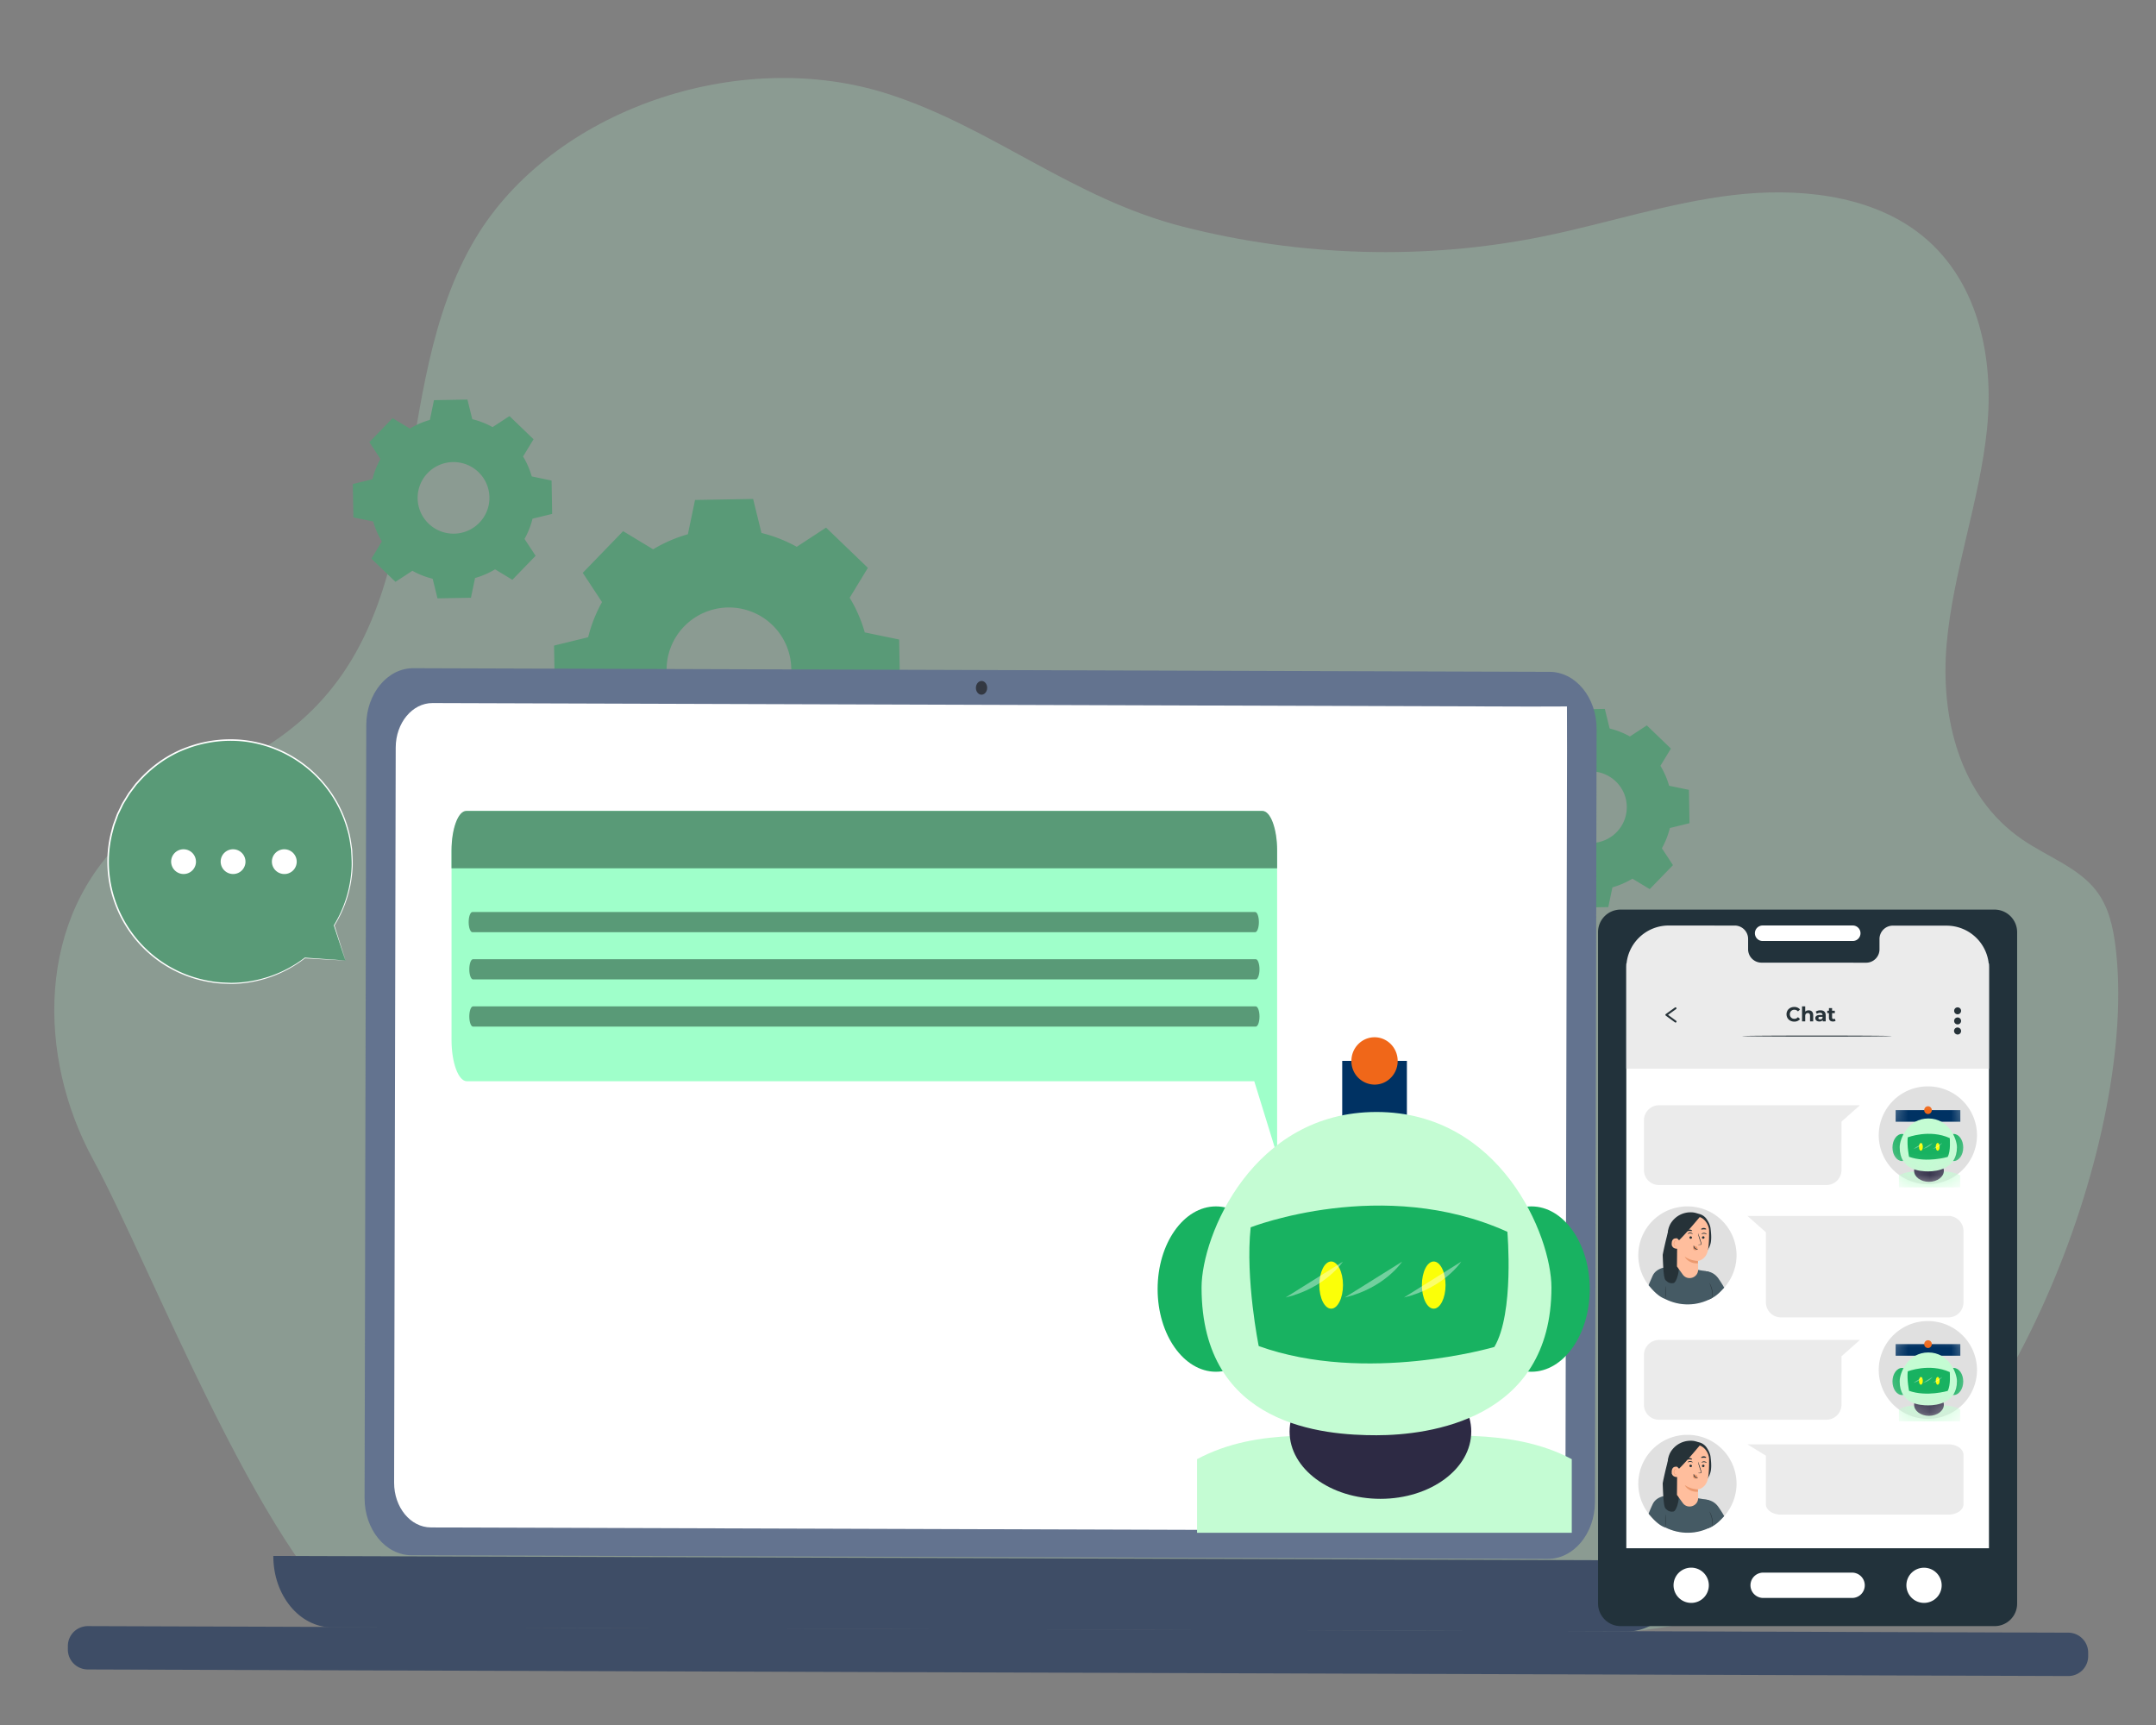 <svg width="100" height="80" fill="none" xmlns="http://www.w3.org/2000/svg"><rect width="100%" height="100%" fill="#808080" stroke="none"/><path opacity=".24" d="M98.124 43.92c-.114-.923-.318-1.875-.91-2.632-.827-1.056-2.255-1.562-3.399-2.342-2.956-2.012-3.822-5.73-3.525-9.082.297-3.352 1.524-6.601 1.87-9.947.344-3.348-.397-7.067-3.261-9.187-2.304-1.704-5.541-2.035-8.52-1.682-2.976.354-5.827 1.307-8.759 1.908-5.526 1.133-11.337.94-16.75-.443-5.111-1.305-8.819-4.576-13.62-6.137-6.985-2.276-15.654.746-19.203 6.692-4.194 7.036-1.736 16.845-8.13 22.388-2.38 2.064-5.657 3.145-7.988 5.259-4.233 3.838-4.231 10.253-1.613 15.055 2.619 4.801 7.781 18.299 12.338 21.723h41.544c12.005 0 18.724 1.852 26.928-2.865 8.2-4.716 14.06-20.052 12.999-28.7v-.007z" fill="#B0F4CF"/><path d="M95.924 77.729 4.07 77.424a.926.926 0 0 1-.923-.925l.001-.166a.92.92 0 0 1 .574-.85.927.927 0 0 1 .354-.069l91.856.304a.926.926 0 0 1 .922.926v.166a.92.92 0 0 1-.929.919z" fill="#3E4D66"/><path d="M30.294 25.475a6.61 6.61 0 0 1 1.611-.698l.332-1.59 2.694-.047.388 1.577c.571.14 1.121.356 1.635.642l1.361-.89 1.939 1.866-.844 1.387c.304.502.54 1.043.7 1.607l1.595.33.047 2.686-1.582.387a6.567 6.567 0 0 1-.643 1.63l.892 1.357-1.871 1.933-1.392-.842a6.618 6.618 0 0 1-1.612.698l-.332 1.59-2.694.047-.387-1.577a6.62 6.62 0 0 1-1.635-.642l-1.362.89-1.938-1.866.844-1.387a6.575 6.575 0 0 1-.7-1.607l-1.595-.33-.047-2.686 1.582-.387c.14-.569.357-1.117.643-1.63l-.893-1.357 1.872-1.932 1.392.841zm1.437 3.578a2.875 2.875 0 0 0 .071 4.075 2.897 2.897 0 0 0 4.088-.072 2.875 2.875 0 0 0-.072-4.075 2.897 2.897 0 0 0-4.087.072zm-12.72-9.177c.29-.175.602-.31.928-.402l.19-.916 1.552-.027.224.909c.325.08.642.202.941.369l.785-.513 1.116 1.075-.486.8c.175.288.31.6.403.924l.919.191.027 1.547-.911.223a3.79 3.79 0 0 1-.37.938l.513.782-1.077 1.113-.802-.485c-.29.175-.602.31-.928.402l-.192.916-1.551.027-.224-.908a3.8 3.8 0 0 1-.941-.37l-.784.513-1.117-1.074.486-.8a3.78 3.78 0 0 1-.403-.925l-.918-.19-.028-1.547.911-.223c.081-.328.206-.643.37-.939l-.513-.781 1.078-1.113.802.484zm.827 2.06c-.639.66-.62 1.71.041 2.348a1.668 1.668 0 0 0 2.354-.041c.64-.66.62-1.711-.04-2.347a1.669 1.669 0 0 0-2.355.04zm51.926 12.286c.29-.175.602-.31.928-.402l.19-.916 1.553-.027.223.908c.325.08.642.203.941.37l.785-.513 1.116 1.075-.486.799c.175.289.31.6.403.925l.919.19.027 1.547-.911.223a3.78 3.78 0 0 1-.37.939l.514.782-1.078 1.113-.802-.485a3.8 3.8 0 0 1-.928.402l-.191.916-1.552.027-.224-.908a3.809 3.809 0 0 1-.941-.37l-.784.513-1.117-1.075.486-.799c-.175-.29-.31-.6-.403-.925l-.918-.19-.028-1.548.912-.222c.08-.328.205-.644.37-.939l-.514-.782 1.078-1.113.802.485zm.827 2.06c-.639.66-.62 1.71.041 2.347a1.668 1.668 0 0 0 2.355-.041c.638-.66.62-1.71-.042-2.347a1.669 1.669 0 0 0-2.354.041z" fill="#599A77"/><path d="M24.662 72.75c1.002.243 2.007.474 3.015.692h1.053l-4.066-.692h-.002z" fill="#BFD2FF"/><path d="m71.788 72.298-52.7-.17c-1.205-.005-2.18-1.192-2.178-2.653l.078-35.846c.004-1.461.984-2.646 2.189-2.64l52.7.169c1.204.005 2.181 1.192 2.177 2.653l-.077 35.846c-.005 1.461-.984 2.643-2.19 2.64z" fill="#63738F"/><path d="M45.787 31.9c0 .176-.118.317-.263.318-.145 0-.261-.143-.26-.319.003-.176.118-.317.264-.317.145 0 .26.143.259.319z" fill="#333842"/><path d="m78.193 72.37-65.516-.21c-.004 1.823 1.213 3.305 2.717 3.312l60.067.191c1.504.004 2.727-1.47 2.732-3.293z" fill="#3E4D66"/><path d="M19.982 70.838 70.897 71h.002c.942.003 1.707-.922 1.71-2.063l.074-34.096-.004-2.078-1.698.005-50.917-.163c-.941-.003-1.707.92-1.71 2.062l-.074 34.096c-.002 1.142.76 2.07 1.702 2.074z" fill="#fff"/><path d="M58.527 37.61H21.653c-.392 0-.71.857-.71 1.915v8.704c0 1.057.318 1.915.71 1.915h36.523l1.06 3.433V39.524c0-1.057-.317-1.915-.71-1.915z" fill="#9FFFCA"/><path d="M59.236 40.27H20.943v-.825c0-1.014.305-1.836.68-1.836h36.933c.376 0 .68.822.68 1.836v.824zm-1.02 2.963H21.912c-.096 0-.174-.21-.174-.468 0-.259.078-.469.174-.469h36.304c.096 0 .174.21.174.469 0 .258-.078.468-.174.468zm.027 2.189H21.94c-.096 0-.173-.21-.173-.468 0-.26.077-.47.173-.47h36.304c.096 0 .174.21.174.47 0 .258-.078.468-.174.468zm0 2.188H21.94c-.096 0-.173-.21-.173-.468 0-.259.077-.469.173-.469h36.304c.096 0 .174.21.174.469s-.078.468-.174.468z" fill="#599A77"/><path d="M75.169 42.184h17.343a1.05 1.05 0 0 1 1.047 1.044V74.37a1.043 1.043 0 0 1-1.047 1.044H75.169a1.05 1.05 0 0 1-1.048-1.044V43.228a1.044 1.044 0 0 1 1.048-1.044z" fill="#22323B"/><path d="M92.252 44.684h-16.82v27.119h16.82v-27.12z" fill="#fff"/><path d="M92.252 49.548v-4.691a1.966 1.966 0 0 0-1.967-1.928l-2.502-.001a.62.62 0 0 0-.608.633v.453a.62.62 0 0 1-.608.633l-4.878-.003a.621.621 0 0 1-.608-.634v-.453a.621.621 0 0 0-.608-.633h-.88l-2.19-.002c-1.088 0-1.97.878-1.97 1.963l-.001 4.677h16.82v-.014z" fill="#EBEBEB"/><path d="M82.862 47.04c0-.198.153-.34.358-.34a.34.34 0 0 1 .27.116l-.097.09a.21.21 0 0 0-.165-.077.202.202 0 0 0-.211.21c0 .124.087.21.21.21a.21.21 0 0 0 .166-.077l.098.09a.339.339 0 0 1-.272.117c-.204 0-.356-.142-.356-.34zm1.238.039v.288h-.147v-.266c0-.081-.037-.119-.102-.119-.07 0-.121.043-.121.136v.25h-.147v-.696h.147v.244c.039-.04.096-.06.16-.06.12 0 .21.069.21.223zm.58 0v.288h-.138v-.063c-.027.046-.08.07-.154.07-.119 0-.19-.065-.19-.152 0-.09.064-.151.218-.151h.117c0-.063-.038-.1-.117-.1a.245.245 0 0 0-.146.047l-.052-.102a.39.39 0 0 1 .218-.061c.154 0 .243.071.243.224zm-.147.129v-.052h-.1c-.07 0-.091.025-.091.06 0 .036.031.06.083.06.049 0 .09-.023.108-.068zm.605.135a.21.21 0 0 1-.12.031c-.119 0-.188-.06-.188-.18v-.208h-.078v-.112h.078v-.123h.146v.123h.127v.112h-.127v.206c0 .043.024.066.063.066a.098.098 0 0 0 .06-.019l.04.104zm2.595.706c0 .013-1.55.024-3.46.024s-3.46-.011-3.46-.024c0-.013 1.55-.023 3.46-.023s3.46.01 3.46.023zm3.064-1.01a.161.161 0 0 0 .162-.161.16.16 0 0 0-.162-.16.161.161 0 0 0-.113.274c.03.03.07.047.114.047zm.162.308a.16.16 0 1 1-.322 0 .16.16 0 0 1 .322 0zm0 .468a.16.16 0 0 1-.276.113.16.16 0 0 1 .176-.262.16.16 0 0 1 .1.149zm-13.243-.392a.045.045 0 0 1-.027-.009l-.426-.312a.046.046 0 0 1-.019-.037.046.046 0 0 1 .02-.036l.426-.306a.045.045 0 0 1 .06.012.045.045 0 0 1-.007.061l-.376.27.376.275a.045.045 0 0 1 0 .073.046.046 0 0 1-.027.009z" fill="#263238"/><path d="M86.294 43.281a.359.359 0 0 1-.36.36h-4.188a.36.36 0 0 1-.35-.36.36.36 0 0 1 .35-.36h4.189a.36.36 0 0 1 .359.36zm.198 30.24a.585.585 0 0 1-.589.587H81.78a.593.593 0 0 1-.544-.363.585.585 0 0 1 .127-.64.59.59 0 0 1 .417-.172h4.123c.324 0 .589.263.589.588zm-7.233 0a.814.814 0 0 1-.818.816.818.818 0 0 1-.818-.816.817.817 0 0 1 1.636 0zm10.8 0a.812.812 0 0 1-.505.754.818.818 0 0 1-1.07-1.066.815.815 0 0 1 .757-.503.82.82 0 0 1 .755.503.812.812 0 0 1 .063.312z" fill="#fff"/><path d="M72.902 71.086v-3.414c-2.837-1.525-6.462-1.01-8.69-1.01-2.504 0-5.852-.515-8.69 1.01v3.414h17.38z" fill="#C4FCD3"/><path d="M68.24 66.392c0 1.722-1.885 3.119-4.212 3.119s-4.214-1.395-4.214-3.119c0-1.723 1.887-3.119 4.214-3.119 2.327 0 4.213 1.396 4.213 3.12z" fill="#2D2A44"/><path d="M63.755 49.2v3.282" stroke="#003263" stroke-width="3" stroke-miterlimit="10"/><path d="M73.736 59.783c0 2.117-1.21 3.834-2.704 3.834-1.492 0-2.703-1.717-2.703-3.834 0-2.118 1.21-3.834 2.703-3.834 1.493 0 2.704 1.716 2.704 3.834zm-14.635 0c0 2.117-1.211 3.834-2.704 3.834-1.492 0-2.704-1.717-2.704-3.834 0-2.118 1.212-3.834 2.704-3.834 1.493 0 2.704 1.716 2.704 3.834z" fill="#18B261"/><path d="M64.828 49.203c0 .608-.48 1.098-1.073 1.098a1.087 1.087 0 0 1-1.074-1.098c0-.605.48-1.098 1.074-1.098.592 0 1.073.493 1.073 1.099z" fill="#F06719"/><path d="M63.845 51.57c-5.745 0-8.114 5.733-8.114 8.142 0 6.452 5.697 6.85 8.114 6.85 2.416 0 8.114-.711 8.114-6.85 0-2.41-2.37-8.142-8.114-8.142z" fill="#C4FCD3"/><path d="M58.382 62.426s-.63-3.105-.373-5.507c0 0 6.14-2.402 11.906.208 0 0 .332 3.767-.604 5.341 0 0-5.944 1.748-10.93-.042z" fill="#18B261"/><path d="M61.742 60.692c.303 0 .549-.49.549-1.094 0-.604-.246-1.094-.549-1.094-.303 0-.549.49-.549 1.094 0 .605.246 1.094.55 1.094zm4.756 0c.303 0 .55-.49.55-1.094 0-.604-.246-1.094-.55-1.094-.303 0-.548.49-.548 1.094 0 .605.245 1.094.548 1.094z" fill="#FBFF08"/><path d="m59.63 60.173 2.657-1.661s-.797 1.218-2.656 1.661zm2.745 0 2.657-1.661s-.798 1.218-2.656 1.661zm2.744 0 2.656-1.661s-.797 1.218-2.656 1.661z" fill="#FAFCFB" style="mix-blend-mode:soft-light" opacity=".4"/><path d="m16.024 44.544-.523-1.626c.55-.889.84-1.912.839-2.956 0-3.118-2.535-5.646-5.663-5.646-3.127 0-5.662 2.528-5.662 5.646 0 3.117 2.535 5.645 5.662 5.645a5.648 5.648 0 0 0 3.466-1.182l-.002.002 1.883.117z" fill="#599A77"/><path d="M16.022 44.544s-.039 0-.119-.005l-.357-.018-1.408-.077a.016.016 0 0 1-.014-.01.016.016 0 0 1-.001-.007l.003-.009.002-.002.022.022a5.675 5.675 0 0 1-3.432 1.195c-.304-.013-.62-.014-.94-.075a5.661 5.661 0 0 1-3.63-2.158c-.497-.65-.848-1.4-1.03-2.197a5.58 5.58 0 0 1 .022-2.573l.084-.323c.032-.107.075-.21.112-.317.042-.104.07-.214.124-.314l.148-.305c.045-.105.107-.2.166-.298l.18-.292.206-.276.104-.138c.035-.046.076-.086.115-.13.622-.706 1.4-1.258 2.25-1.572a5.81 5.81 0 0 1 2.6-.355 5.718 5.718 0 0 1 4.036 2.304c.41.56.715 1.19.896 1.86.093.314.133.628.175.93.013.305.039.6.016.881a5.609 5.609 0 0 1-.84 2.642l.002-.013.382 1.217.096.31.03.103s-.014-.037-.037-.107l-.104-.313-.396-1.2-.001-.007c0-.002 0-.004.002-.006a5.613 5.613 0 0 0 .818-2.628c.02-.28-.006-.572-.02-.873-.043-.3-.083-.611-.177-.921a5.604 5.604 0 0 0-.892-1.839 5.662 5.662 0 0 0-3.993-2.27 5.748 5.748 0 0 0-2.567.352c-.84.31-1.607.857-2.221 1.553-.038.043-.079.084-.114.128l-.102.137-.204.272-.177.288c-.059.096-.12.19-.164.294l-.146.302c-.054.098-.081.207-.123.31-.036.104-.08.206-.11.312l-.083.319a5.512 5.512 0 0 0-.025 2.54 5.637 5.637 0 0 0 2.689 3.642c.59.339 1.239.567 1.912.674.316.062.63.064.93.078a5.678 5.678 0 0 0 3.42-1.17c.001-.002.003-.002.005-.001.003 0 .005 0 .006.002a.015.015 0 0 1 .005.004.016.016 0 0 1 0 .02l-.002.002-.011-.026 1.395.096.362.026.125.01z" fill="#fff"/><path d="M9.09 39.96a.572.572 0 0 1-.576.574.577.577 0 0 1-.576-.573.573.573 0 0 1 .576-.574.576.576 0 0 1 .575.574zm2.296 0a.572.572 0 0 1-.575.574.577.577 0 0 1-.576-.574.573.573 0 0 1 .576-.573.576.576 0 0 1 .575.574zm2.298-.286a.572.572 0 0 1-.647.84.575.575 0 0 1-.407-.702.574.574 0 0 1 .705-.405c.147.039.273.135.349.267z" fill="#fff"/><path d="M78.266 60.483a2.273 2.273 0 0 0 2.279-2.267 2.273 2.273 0 0 0-2.279-2.267 2.273 2.273 0 0 0-2.279 2.267 2.273 2.273 0 0 0 2.28 2.267z" fill="#E0E0E0"/><path d="m77.204 58.785.597-.05 1.457.244.172 1.093-.024.127c-.705.39-1.493.38-2.16.05l-.042-1.464z" fill="#455A64"/><path d="M78.946 58.959s.46-.091.756.33c.182.259.27.43.27.43-.236.257-.429.452-.759.566l-.267-1.326zm-1.745-.177s-.394.048-.547.383c-.153.335-.188.44-.188.44.204.245.463.534.781.643 0 0 .073-.844.082-1.083.01-.262.02-.391-.128-.383z" fill="#455A64"/><path d="M77.562 56.636a1.08 1.08 0 0 1 .835-.413c.19-.003.269.036.405.073a.6.6 0 0 1 .342.224c.096.137.178.29.196.456.019.171.038.343.025.514a.933.933 0 0 1-.161.483l-.438.075c-.242.009-.488.017-.723-.038-.236-.055-.465-.181-.591-.387-.175-.285-.103-.728.11-.986z" fill="#263238"/><path d="M77.12 58.202c.01-.098.28-1.33.366-1.38.086-.05.01.898.08.967h.232c.108.045.013.249 0 .365.204.712-.05 1.311-.161 1.345a.344.344 0 0 1-.327-.078c-.086-.08-.15-.01-.19-1.219z" fill="#263238"/><path d="m78.763 58.882-.003-.404s.358-.039.456-.495c.05-.226.058-.601.056-.909-.002-.276-.239-.653-.582-.654l-.153-.018-.584.231a.162.162 0 0 0-.154.156l-.018 1.945.268.374c.221.31.712.155.714-.226z" fill="#FFBE9D"/><path d="M78.528 57.877a.1.1 0 0 1 .155-.067.132.132 0 0 1 .05.125.123.123 0 0 1-.087.05h-.016a.108.108 0 0 1-.073-.029.096.096 0 0 1-.03-.08z" fill="#EB996E"/><path d="M79.06 57.392a.059.059 0 0 1-.06.056.056.056 0 0 1-.054-.034.056.056 0 0 1-.005-.022.06.06 0 0 1 .06-.056c.008 0 .016 0 .023.004a.056.056 0 0 1 .036.052zm.095-.148c-.008.008-.051-.028-.115-.031-.064-.005-.112.026-.119.017-.003-.003.005-.017.027-.03a.163.163 0 0 1 .186.01c.019.017.025.031.02.034zm-.4.482c0-.004.04-.009.105-.013.017-.001.032-.004.036-.014.004-.012-.002-.03-.008-.05l-.042-.125a2.15 2.15 0 0 1-.09-.328c.007-.003.06.14.116.32l.04.127c.005.018.014.04.005.063a.04.04 0 0 1-.028.023c-.011.002-.02.002-.028.002a.424.424 0 0 1-.105-.005z" fill="#263238"/><path d="M78.752 58.48s-.312.002-.61-.199c0 0 .148.328.612.31l-.002-.112z" fill="#EB996E"/><path d="M78.562 57.759c.01 0 .006.069.063.12.056.053.13.05.13.059.001.004-.017.012-.048.011a.174.174 0 0 1-.11-.044.149.149 0 0 1-.048-.102c0-.028.008-.045.013-.044zm.575-.749c-.012.015-.06.002-.117.004-.057 0-.105.014-.117 0-.005-.008.002-.023.022-.037a.173.173 0 0 1 .094-.028c.04 0 .074.012.095.026.02.014.028.028.023.035zm-.777.38a.059.059 0 0 0 .056.06c.008.001.015 0 .022-.002a.057.057 0 0 0 .034-.028.056.056 0 0 0 .006-.022.06.06 0 0 0-.056-.06.056.056 0 0 0-.042.013.055.055 0 0 0-.02.039zm-.082-.167c.007.008.052-.024.116-.023.064 0 .11.034.117.026.004-.003-.004-.017-.024-.032a.163.163 0 0 0-.186-.003c-.02.015-.027.029-.023.032zm-.037-.136c.012.015.062 0 .121 0 .06 0 .11.012.121-.002.005-.008-.002-.022-.024-.036a.182.182 0 0 0-.098-.026.18.18 0 0 0-.097.028c-.021.014-.028.029-.023.036z" fill="#263238"/><path d="M77.872 57.562c.002-.035-.034-.117-.067-.125-.09-.018-.254-.02-.268.209-.02.313.3.268.302.259 0-.007.027-.225.033-.343z" fill="#FFBE9D"/><path d="M77.763 57.786c-.001 0-.005.004-.015.008a.055.055 0 0 1-.041-.002c-.032-.014-.057-.068-.055-.125a.18.18 0 0 1 .02-.077c.011-.022.027-.038.044-.04a.028.028 0 0 1 .031.017c.004.01.002.016.003.016.001.001.007-.005.006-.018a.035.035 0 0 0-.011-.02.041.041 0 0 0-.03-.01c-.025 0-.048.021-.06.045a.183.183 0 0 0-.025.086c-.002.064.027.125.072.14a.06.06 0 0 0 .05-.005c.01-.007.012-.014.011-.015z" fill="#EB996E"/><path d="m77.798 57.437.08.082c.345-.329 1.02-1.152.982-1.103 0 0-.236-.097-.493-.053-.257.043-.744.171-.737.473.008.3.168.6.168.6zm-.55 2.81c-.006 0-.01-.134-.01-.3 0-.165.004-.299.01-.299.005 0 .01.134.01.3 0 .165-.004.299-.01.299zm2.156-.042c-.003 0 0-.041.004-.106a1.183 1.183 0 0 0-.009-.254c-.017-.098-.05-.183-.073-.244-.024-.061-.04-.1-.037-.1a1.01 1.01 0 0 1 .13.34.965.965 0 0 1-.015.364z" fill="#263238"/><path d="M78.266 71.077a2.273 2.273 0 0 0 2.279-2.267 2.273 2.273 0 0 0-2.279-2.267 2.273 2.273 0 0 0-2.279 2.267 2.273 2.273 0 0 0 2.28 2.267z" fill="#E0E0E0"/><path d="m77.204 69.375.597-.05 1.457.244.172 1.093-.024.127c-.705.39-1.493.38-2.16.05l-.042-1.464z" fill="#455A64"/><path d="M78.946 69.554s.46-.09.756.331c.182.258.27.43.27.43-.236.256-.429.452-.759.566l-.267-1.327zm-1.745-.175s-.394.048-.547.383a5.42 5.42 0 0 0-.188.44c.204.245.463.535.781.644 0 0 .073-.845.082-1.084.01-.261.02-.39-.128-.383z" fill="#455A64"/><path d="M77.562 67.23a1.08 1.08 0 0 1 .835-.413c.19-.004.269.036.405.072a.6.6 0 0 1 .342.225c.096.137.178.29.196.456.019.17.038.342.025.514a.933.933 0 0 1-.161.482l-.438.076c-.242.008-.488.016-.723-.039-.236-.055-.465-.18-.591-.386-.175-.286-.103-.728.11-.987z" fill="#263238"/><path d="M77.12 68.796c.01-.098.28-1.33.366-1.38.086-.05.01.898.08.966h.232c.108.046.013.25 0 .365.204.713-.05 1.312-.161 1.346a.344.344 0 0 1-.327-.079c-.086-.08-.15-.009-.19-1.218z" fill="#263238"/><path d="m78.763 69.476-.003-.404s.358-.04.456-.495c.05-.226.058-.602.056-.909-.002-.277-.239-.653-.582-.654l-.153-.018-.584.231a.162.162 0 0 0-.154.156l-.018 1.945.268.374c.221.31.712.155.714-.226z" fill="#FFBE9D"/><path d="M78.528 68.47a.1.1 0 0 1 .154-.066.132.132 0 0 1 .051.124.122.122 0 0 1-.103.051.11.11 0 0 1-.073-.029.096.096 0 0 1-.03-.08z" fill="#EB996E"/><path d="M79.06 67.984a.06.06 0 0 1-.06.056.057.057 0 0 1-.058-.056.06.06 0 0 1 .06-.056.06.06 0 0 1 .04.016.057.057 0 0 1 .017.04zm.095-.142c-.008.007-.051-.028-.115-.031-.064-.005-.112.025-.119.017-.003-.004.005-.017.027-.03a.163.163 0 0 1 .186.01c.019.016.025.03.02.034zm-.4.476a.42.42 0 0 1 .105-.013c.017-.001.032-.003.036-.014.004-.012-.002-.03-.008-.049l-.042-.126a2.15 2.15 0 0 1-.09-.328c.007-.002.06.141.116.32l.04.127c.005.019.014.04.005.064a.042.042 0 0 1-.012.014.042.042 0 0 1-.016.008c-.011.002-.02.002-.028.002a.421.421 0 0 1-.105-.005z" fill="#263238"/><path d="M78.752 69.073s-.312.003-.61-.198c0 0 .148.327.612.31l-.002-.112z" fill="#EB996E"/><path d="M78.562 68.354c.01 0 .006.07.063.121.056.052.13.049.13.058.001.005-.017.013-.048.012a.174.174 0 0 1-.11-.045.149.149 0 0 1-.048-.1c0-.03.008-.046.013-.046zm.575-.754c-.012.015-.06.002-.117.004-.057 0-.105.014-.117-.001-.005-.007.002-.022.022-.036a.172.172 0 0 1 .094-.028.17.17 0 0 1 .095.025c.02.014.028.029.023.036zm-.777.38a.059.059 0 0 0 .056.06.058.058 0 0 0 .042-.013.055.055 0 0 0 .02-.039.06.06 0 0 0-.056-.06.056.056 0 0 0-.056.03.058.058 0 0 0-.006.022zm-.082-.16c.007.007.052-.025.116-.024.064 0 .11.034.117.026.004-.003-.004-.017-.024-.032a.163.163 0 0 0-.186-.003c-.02.015-.027.028-.023.032zm-.037-.137c.012.014.062 0 .121 0 .06 0 .11.012.121-.003.005-.007-.002-.021-.024-.035a.182.182 0 0 0-.098-.026.18.18 0 0 0-.097.028c-.021.014-.028.029-.023.036z" fill="#263238"/><path d="M77.872 68.151c.002-.034-.034-.117-.067-.124-.09-.019-.254-.02-.268.209-.02.313.3.268.302.259 0-.007.027-.225.033-.344z" fill="#FFBE9D"/><path d="M77.763 68.376c-.001 0-.005.004-.015.008a.055.055 0 0 1-.041-.002c-.032-.014-.057-.068-.055-.125a.18.18 0 0 1 .02-.077c.011-.023.027-.038.044-.04a.028.028 0 0 1 .031.017c.004.01.002.016.003.016s.007-.005.006-.018a.036.036 0 0 0-.011-.02.042.042 0 0 0-.03-.01c-.025 0-.048.021-.06.045a.183.183 0 0 0-.025.086c-.002.063.027.124.072.14a.058.058 0 0 0 .05-.005c.01-.007.012-.014.011-.015z" fill="#EB996E"/><path d="m77.798 68.03.08.083c.345-.329 1.02-1.152.982-1.103 0 0-.236-.097-.493-.053-.257.043-.744.17-.737.472.008.302.168.601.168.601zm-.55 2.81c-.006 0-.01-.135-.01-.3 0-.166.004-.3.01-.3.005 0 .01.134.01.3 0 .165-.004.3-.01.3zm2.156-.042c-.003 0 0-.04.004-.106a1.183 1.183 0 0 0-.009-.254c-.017-.098-.05-.183-.073-.244-.024-.061-.04-.099-.037-.1a1.009 1.009 0 0 1 .13.34.965.965 0 0 1-.015.364z" fill="#263238"/><path d="M90.37 61.096h-7.766a.7.7 0 0 1-.698-.696v-3.252l-.856-.757h9.32a.7.7 0 0 1 .7.696V60.4a.695.695 0 0 1-.7.696zm0 9.148h-7.766c-.385 0-.698-.216-.698-.482v-2.253l-.856-.525h9.32c.386 0 .7.216.7.483v2.295c0 .266-.314.482-.7.482z" fill="#EBEBEB"/><path d="M89.418 65.801a2.273 2.273 0 0 0 2.28-2.267 2.273 2.273 0 0 0-2.28-2.267 2.273 2.273 0 0 0-2.278 2.267 2.273 2.273 0 0 0 2.278 2.267zm0-10.884a2.273 2.273 0 0 0 2.28-2.267 2.273 2.273 0 0 0-2.28-2.267 2.273 2.273 0 0 0-2.278 2.267 2.273 2.273 0 0 0 2.278 2.267z" fill="#E0E0E0"/><mask id="a" style="mask-type:alpha" maskUnits="userSpaceOnUse" x="87" y="61" width="5" height="5"><path d="M89.418 65.8a2.273 2.273 0 0 0 2.28-2.267 2.273 2.273 0 0 0-2.28-2.267 2.273 2.273 0 0 0-2.278 2.267 2.273 2.273 0 0 0 2.278 2.267z" fill="#E0E0E0"/></mask><g mask="url(#a)"><path d="M90.922 65.918v-.56c-.465-.249-1.058-.165-1.423-.165-.41 0-.958-.084-1.423.166v.559h2.846z" fill="#C4FCD3"/><path d="M90.16 65.151c0 .282-.309.511-.69.511-.38 0-.69-.229-.69-.51 0-.283.31-.511.69-.511.381 0 .69.228.69.51z" fill="#2D2A44"/><path d="M89.424 62.336v.538" stroke="#003263" stroke-width="3" stroke-miterlimit="10"/><path d="M91.06 64.07c0 .346-.199.627-.443.627-.245 0-.443-.281-.443-.628s.198-.628.443-.628c.244 0 .443.281.443.628zm-2.397 0c0 .346-.198.627-.443.627-.244 0-.443-.281-.443-.628s.199-.628.443-.628c.245 0 .443.281.443.628z" fill="#18B261"/><path d="M89.6 62.336c0 .1-.078.18-.175.18a.178.178 0 0 1-.176-.18c0-.1.079-.18.176-.18.097 0 .176.08.176.18z" fill="#F06719"/><path d="M89.44 62.723c-.94 0-1.329.938-1.329 1.333 0 1.056.933 1.121 1.329 1.121.396 0 1.328-.116 1.328-1.121 0-.395-.388-1.333-1.328-1.333z" fill="#C4FCD3"/><path d="M88.546 64.5s-.103-.508-.061-.901c0 0 1.005-.394 1.949.034 0 0 .055.617-.099.874 0 0-.973.287-1.79-.006z" fill="#18B261"/><path d="M89.095 64.218c.05 0 .09-.08.09-.18 0-.098-.04-.179-.09-.179-.05 0-.09.08-.09.18 0 .099.04.179.09.179zm.78 0c.049 0 .089-.08.089-.18 0-.098-.04-.179-.09-.179-.05 0-.09.08-.09.18 0 .099.04.179.09.179z" fill="#FBFF08"/><path d="m88.75 64.131.435-.272s-.13.2-.435.272zm.448 0 .435-.272s-.13.2-.434.272zm.451 0 .435-.272s-.13.2-.435.272z" fill="#FAFCFB" style="mix-blend-mode:soft-light" opacity=".4"/></g><mask id="b" style="mask-type:alpha" maskUnits="userSpaceOnUse" x="87" y="50" width="5" height="5"><path d="M89.418 54.948a2.273 2.273 0 0 0 2.28-2.267 2.273 2.273 0 0 0-2.28-2.267 2.273 2.273 0 0 0-2.278 2.267 2.273 2.273 0 0 0 2.278 2.267z" fill="#E0E0E0"/></mask><g mask="url(#b)"><path d="M90.922 55.066v-.559c-.465-.25-1.058-.165-1.423-.165-.41 0-.958-.084-1.423.165v.56h2.846z" fill="#C4FCD3"/><path d="M90.16 54.3c0 .282-.309.51-.69.51-.38 0-.69-.228-.69-.51 0-.282.31-.51.69-.51.381 0 .69.227.69.51z" fill="#2D2A44"/><path d="M89.424 51.484v.538" stroke="#003263" stroke-width="3" stroke-miterlimit="10"/><path d="M91.06 53.218c0 .346-.199.627-.443.627-.245 0-.443-.28-.443-.627s.198-.628.443-.628c.244 0 .443.28.443.627zm-2.397 0c0 .346-.198.627-.443.627-.244 0-.443-.28-.443-.627s.199-.628.443-.628c.245 0 .443.28.443.627z" fill="#18B261"/><path d="M89.6 51.484c0 .1-.078.18-.175.18a.178.178 0 0 1-.176-.18c0-.099.079-.18.176-.18.097 0 .176.081.176.18z" fill="#F06719"/><path d="M89.44 51.871c-.94 0-1.329.939-1.329 1.333 0 1.057.933 1.122 1.329 1.122.396 0 1.328-.117 1.328-1.122 0-.394-.388-1.333-1.328-1.333z" fill="#C4FCD3"/><path d="M88.546 53.65s-.103-.51-.061-.903c0 0 1.005-.393 1.949.034 0 0 .055.617-.099.875 0 0-.973.286-1.79-.007z" fill="#18B261"/><path d="M89.095 53.366c.05 0 .09-.08.09-.179 0-.099-.04-.18-.09-.18-.05 0-.09.081-.09.18 0 .099.04.18.09.18zm.78 0c.049 0 .089-.08.089-.179 0-.099-.04-.18-.09-.18-.05 0-.09.081-.09.18 0 .099.04.18.09.18z" fill="#FBFF08"/><path d="m88.75 53.28.435-.272s-.13.2-.435.272zm.448 0 .435-.272s-.13.2-.434.272zm.451 0 .435-.272s-.13.2-.435.272z" fill="#FAFCFB" style="mix-blend-mode:soft-light" opacity=".4"/></g><path d="M76.948 65.842h7.767a.7.7 0 0 0 .698-.696V62.9l.856-.758h-9.32a.7.7 0 0 0-.699.696v2.308a.694.694 0 0 0 .698.696zm0-10.884h7.767a.7.7 0 0 0 .698-.696v-2.246l.856-.758h-9.32a.7.7 0 0 0-.699.696v2.308a.694.694 0 0 0 .698.696z" fill="#EBEBEB"/></svg>